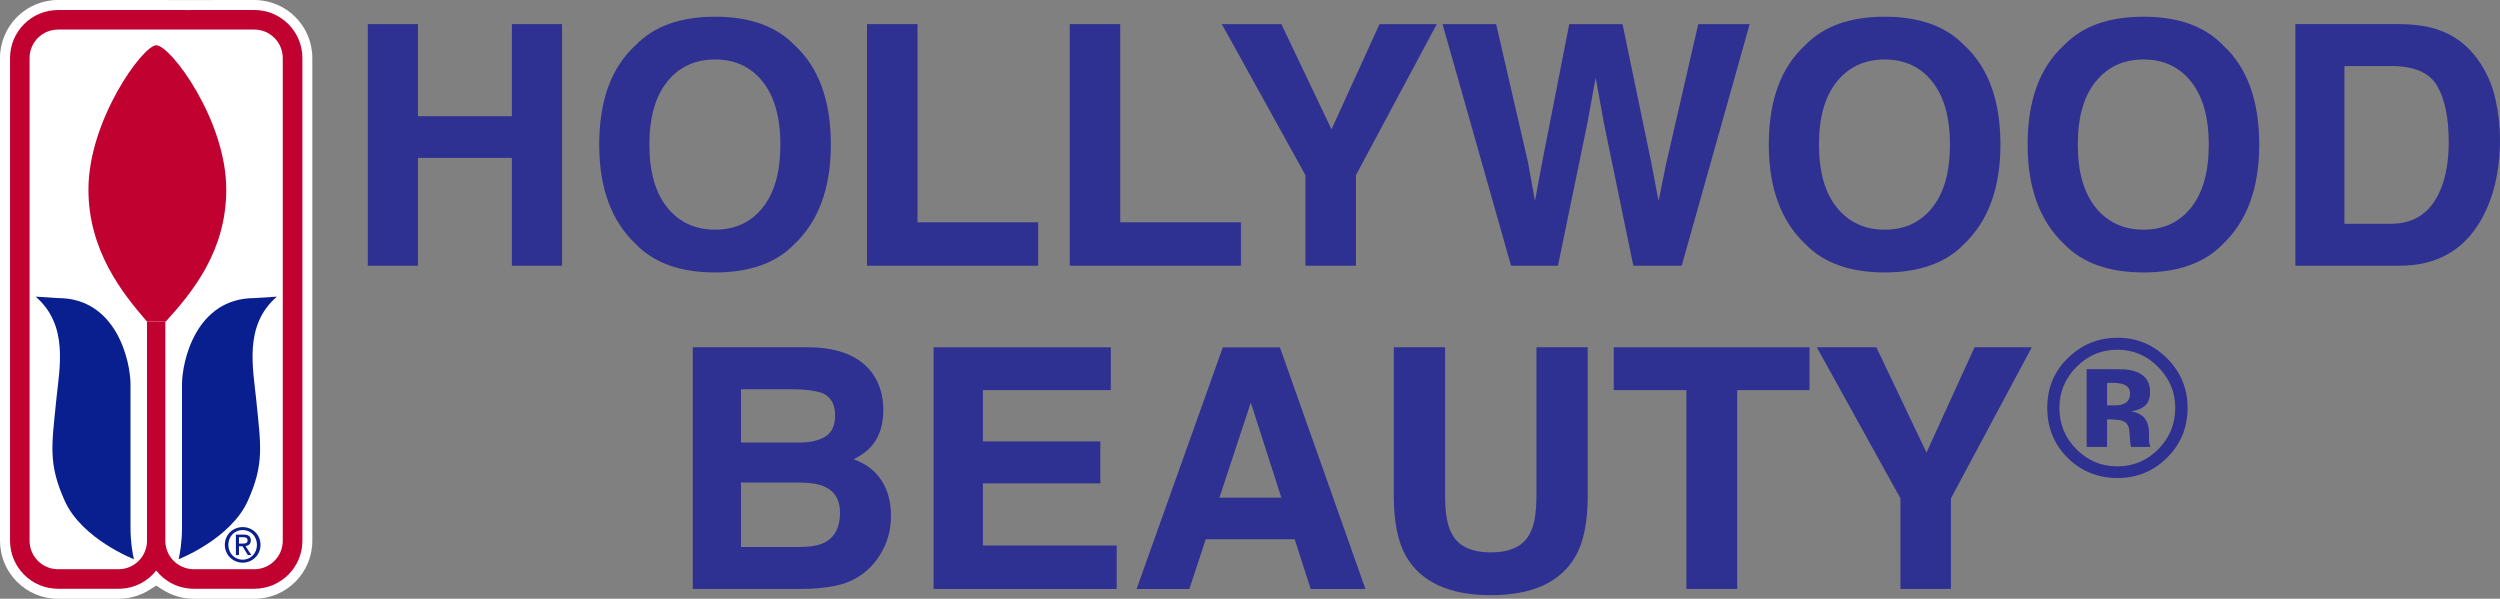 <?xml version="1.0" encoding="UTF-8"?> <svg xmlns="http://www.w3.org/2000/svg" xmlns:i="http://ns.adobe.com/AdobeIllustrator/10.0/" id="Layer_1" version="1.1" viewBox="0 0 1001.02 239.75"><rect x="0" y="0" width="1001.02" height="239.75" fill="#808080" stroke="none"/><defs><style> .st0 { fill: #fff; } .st0, .st1, .st2 { fill-rule: evenodd; } .st1 { fill: #0a1f8f; } .st3 { fill: #2e3192; } .st2 { fill: #c10230; } </style></defs><path class="st0" d="M0,23.24C0,10.41,10.41,0,23.24,0h24.21s29.29.02,29.29.02L101.83,0c12.83,0,23.23,10.41,23.23,23.24v193.28c0,12.84-10.4,23.24-23.23,23.24h-24.24c-4.6,0-8.87-1.34-12.47-3.64l-2.59-1.64-2.58,1.64c-3.61,2.31-7.88,3.64-12.48,3.64h-24.23c-12.83,0-23.24-10.4-23.24-23.24V23.24Z"></path><path class="st1" d="M14.27,118.78c13.37,11.55,9.52,28.62,8.25,41.51-1.76,17.83-3.36,25.24,3.41,40.27,6.88,15.28,27.69,23.36,27.69,23.36-.59-2.49-1.36-7.04-1.36-12.49v-57.45c0-9.19-5.5-34.63-29.08-34.63l-8.91-.57ZM110.87,118.78c-13.36,11.55-9.52,28.62-8.25,41.51,1.76,17.83,3.36,25.24-3.4,40.27-6.89,15.28-27.7,23.36-27.7,23.36.59-2.49,1.35-7.04,1.35-12.49v-57.45c0-9.19,5.51-34.63,29.09-34.63l8.91-.57Z"></path><path class="st2" d="M58.86,128.77c-9.85-11.37-23.45-28.39-23.45-52.89,0-27.77,21.81-57.75,27.15-57.75,5.75,0,28.04,29.95,28.04,57.73,0,24.86-13.68,41.25-24.23,52.91h-7.5Z"></path><path class="st2" d="M66.2,128.77v87.75c0,6.29,5.11,11.4,11.4,11.4h24.23c6.28,0,11.39-5.11,11.39-11.4V23.24c0-6.29-5.11-11.4-11.39-11.4h-24.23c-.47,0-.92.03-1.38,0h-28.77s-24.21,0-24.21,0c-6.29,0-11.4,5.11-11.4,11.4v193.28c0,6.29,5.11,11.4,11.4,11.4h24.23c6.29,0,11.39-5.11,11.39-11.4v-87.75s7.34,0,7.34,0ZM62.54,228.48c-3.53,4.43-8.96,7.27-15.06,7.27h-24.23c-10.62,0-19.23-8.61-19.23-19.23V23.24c0-10.62,8.61-19.23,19.23-19.23h24.21s29.02.01,29.02.01c.29.01.84-.01,1.14-.01h24.23c10.62,0,19.23,8.61,19.23,19.23v193.28c0,10.62-8.61,19.23-19.23,19.23h-24.23c-6.1,0-11.55-2.84-15.06-7.27"></path><path class="st1" d="M95.69,217.66v-2.55h1.67c.87,0,1.78.19,1.78,1.2,0,1.27-.94,1.35-1.98,1.35h-1.47ZM95.69,218.72h1.41s2.15,3.54,2.15,3.54h1.38s-2.32-3.61-2.32-3.61c1.19-.16,2.12-.79,2.12-2.25,0-1.63-.96-2.35-2.88-2.35h-3.1s0,8.21,0,8.21h1.24s0-3.54,0-3.54ZM91.43,218.15c0-3.37,2.52-5.92,5.75-5.92s5.7,2.55,5.7,5.92c0,3.43-2.52,5.95-5.7,5.95-3.23,0-5.75-2.52-5.75-5.95M97.18,225.29c3.84,0,7.13-3.03,7.13-7.14s-3.28-7.1-7.13-7.1c-3.89,0-7.16,3.01-7.16,7.1s3.27,7.14,7.16,7.14"></path><polygon class="st3" points="147.26 106.41 147.26 9.65 167.35 9.65 167.35 46.54 204.96 46.54 204.96 9.65 225.04 9.65 225.04 106.41 204.96 106.41 204.96 63.22 167.35 63.22 167.35 106.41 147.26 106.41"></polygon><path class="st3" d="M318.04,97.8c-7.3,7.53-17.88,11.29-31.7,11.29-13.83,0-24.41-3.76-31.71-11.29-9.81-9.23-14.7-22.54-14.7-39.9,0-17.73,4.89-31.03,14.7-39.92,7.3-7.52,17.88-11.29,31.71-11.29,13.82,0,24.39,3.77,31.7,11.29,9.75,8.89,14.64,22.19,14.64,39.92,0,17.37-4.89,30.67-14.64,39.9M305.41,83.1c4.7-5.91,7.06-14.31,7.06-25.21,0-10.86-2.36-19.24-7.06-25.17-4.71-5.93-11.06-8.9-19.06-8.9-8.02,0-14.41,2.95-19.17,8.86-4.77,5.91-7.16,14.31-7.16,25.21,0,10.9,2.39,19.3,7.16,25.21,4.77,5.9,11.16,8.86,19.17,8.86,8.01,0,14.35-2.96,19.06-8.86"></path><polygon class="st3" points="347.16 9.65 367.38 9.65 367.38 89.01 415.69 89.01 415.69 106.4 347.16 106.4 347.16 9.65"></polygon><polygon class="st3" points="428.34 9.65 448.56 9.65 448.56 89.01 496.87 89.01 496.87 106.4 428.34 106.4 428.34 9.65"></polygon><polygon class="st3" points="552.38 9.65 575.3 9.65 542.93 70.13 542.93 106.4 522.71 106.4 522.71 70.13 489.23 9.65 513.07 9.65 533.14 51.79 552.38 9.65"></polygon><polygon class="st3" points="599.07 9.65 611.84 65.06 614.62 80.47 617.42 65.37 628.34 9.65 649.67 9.65 661.17 65.05 664.11 80.47 667.11 65.65 680 9.65 700.59 9.65 673.37 106.4 654 106.4 642.32 49.82 638.92 31.11 635.5 49.82 623.82 106.4 605.04 106.4 577.6 9.65 599.07 9.65"></polygon><path class="st3" d="M786.35,97.8c-7.3,7.53-17.88,11.29-31.7,11.29-13.83,0-24.41-3.76-31.71-11.29-9.81-9.23-14.7-22.54-14.7-39.9,0-17.73,4.89-31.03,14.7-39.92,7.3-7.52,17.88-11.29,31.71-11.29,13.82,0,24.39,3.77,31.7,11.29,9.75,8.89,14.64,22.19,14.64,39.92,0,17.37-4.89,30.67-14.64,39.9M773.72,83.1c4.7-5.91,7.06-14.31,7.06-25.21,0-10.86-2.36-19.24-7.06-25.17-4.71-5.93-11.06-8.9-19.06-8.9s-14.41,2.95-19.17,8.86c-4.77,5.91-7.16,14.31-7.16,25.21,0,10.9,2.39,19.3,7.16,25.21,4.77,5.9,11.16,8.86,19.17,8.86s14.35-2.96,19.06-8.86"></path><path class="st3" d="M889.98,97.8c-7.3,7.53-17.88,11.29-31.7,11.29-13.83,0-24.41-3.76-31.71-11.29-9.81-9.23-14.7-22.54-14.7-39.9,0-17.73,4.89-31.03,14.7-39.92,7.3-7.52,17.88-11.29,31.71-11.29,13.82,0,24.39,3.77,31.7,11.29,9.75,8.89,14.64,22.19,14.64,39.92,0,17.37-4.89,30.67-14.64,39.9M877.35,83.1c4.7-5.91,7.06-14.31,7.06-25.21,0-10.86-2.36-19.24-7.06-25.17-4.71-5.93-11.06-8.9-19.06-8.9-8.02,0-14.41,2.95-19.17,8.86-4.77,5.91-7.16,14.31-7.16,25.21,0,10.9,2.39,19.3,7.16,25.21,4.77,5.9,11.16,8.86,19.17,8.86,8.01,0,14.35-2.96,19.06-8.86"></path><path class="st3" d="M975.79,11.75c6.79,2.23,12.29,6.31,16.49,12.27,3.37,4.81,5.68,10.02,6.9,15.62,1.22,5.6,1.84,10.94,1.84,16.02,0,12.86-2.58,23.76-7.75,32.69-7,12.04-17.83,18.05-32.46,18.05h-41.72s0-96.76,0-96.76h41.72c6,.09,10.99.79,14.98,2.1M938.73,26.45v63.15s18.67,0,18.67,0c9.55,0,16.22-4.71,19.99-14.12,2.06-5.16,3.1-11.31,3.1-18.45,0-9.84-1.55-17.4-4.64-22.68-3.08-5.27-9.23-7.91-18.44-7.91h-18.67Z"></path><path class="st3" d="M349.24,149.37c2.96,4.12,4.44,9.03,4.44,14.76,0,5.91-1.5,10.67-4.49,14.24-1.67,2.03-4.13,3.86-7.38,5.52,4.94,1.79,8.66,4.64,11.18,8.53,2.52,3.9,3.77,8.63,3.77,14.18s-1.44,10.88-4.31,15.42c-1.83,3.02-4.12,5.56-6.85,7.62-3.1,2.37-6.74,3.99-10.94,4.87-4.2.87-8.75,1.3-13.66,1.3h-43.6s0-96.76,0-96.76h46.75c11.8.18,20.16,3.62,25.09,10.31M296.7,155.86v21.33s23.52,0,23.52,0c4.21,0,7.62-.79,10.23-2.38,2.63-1.6,3.93-4.44,3.93-8.51,0-4.51-1.73-7.48-5.2-8.93-2.98-1-6.79-1.51-11.42-1.51h-21.05ZM296.7,193.22v25.8s23.49,0,23.49,0c4.2,0,7.46-.57,9.8-1.7,4.24-2.1,6.36-6.12,6.36-12.08,0-5.03-2.06-8.5-6.17-10.37-2.28-1.06-5.51-1.6-9.66-1.65h-23.82Z"></path><polygon class="st3" points="444.77 156.2 393.57 156.2 393.57 176.74 440.58 176.74 440.58 193.55 393.57 193.55 393.57 218.43 447.13 218.43 447.13 235.83 373.81 235.83 373.81 139.06 444.77 139.06 444.77 156.2"></polygon><path class="st3" d="M489.62,139.07h22.87s34.24,96.76,34.24,96.76h-21.93s-6.38-19.89-6.38-19.89h-35.63s-6.56,19.89-6.56,19.89h-21.14s34.54-96.76,34.54-96.76ZM488.28,199.26h24.78s-12.23-38.07-12.23-38.07l-12.56,38.07Z"></path><path class="st3" d="M558.09,139.06h20.54s0,59.42,0,59.42c0,6.65.79,11.5,2.36,14.56,2.44,5.42,7.76,8.13,15.96,8.13,8.15,0,13.45-2.71,15.9-8.13,1.57-3.06,2.35-7.92,2.35-14.56v-59.42s20.54,0,20.54,0v59.48c0,10.28-1.59,18.28-4.78,24.02-5.95,10.5-17.28,15.75-34.01,15.75-16.72,0-28.09-5.26-34.07-15.75-3.2-5.73-4.79-13.74-4.79-24.02v-59.48Z"></path><polygon class="st3" points="724.54 139.06 724.54 156.2 695.59 156.2 695.59 235.82 675.24 235.82 675.24 156.2 646.16 156.2 646.16 139.06 724.54 139.06"></polygon><polygon class="st3" points="790.62 139.06 813.54 139.06 781.17 199.55 781.17 235.82 760.95 235.82 760.95 199.55 727.47 139.06 751.31 139.06 771.38 181.21 790.62 139.06"></polygon><path class="st3" d="M867.5,183.48c-5.46,5.29-12.01,7.93-19.67,7.93s-14.55-2.71-19.97-8.12c-5.41-5.41-8.12-12.07-8.12-19.97,0-8.21,2.93-15.03,8.77-20.46,5.49-5.09,11.92-7.63,19.32-7.63,7.76,0,14.37,2.74,19.86,8.23,5.49,5.49,8.24,12.11,8.24,19.86,0,7.98-2.82,14.7-8.43,20.16M831.32,147.04c-4.48,4.58-6.71,10-6.71,16.28,0,6.5,2.28,12.04,6.83,16.58,4.53,4.55,10,6.83,16.39,6.83,6.38,0,11.84-2.28,16.37-6.86,4.52-4.6,6.78-10.12,6.78-16.55,0-6.26-2.25-11.68-6.75-16.28-4.55-4.68-10.02-7.01-16.4-7.01-6.45,0-11.96,2.34-16.5,7.01M835.52,178.95v-31.15c1.93,0,4.82.01,8.66.02,3.85.02,6,.03,6.42.07,2.47.17,4.52.7,6.15,1.59,2.77,1.52,4.15,4.01,4.15,7.44,0,2.62-.73,4.51-2.19,5.67-1.46,1.17-3.25,1.86-5.39,2.08,1.95.41,3.43,1.01,4.42,1.8,1.83,1.48,2.74,3.82,2.74,6.98v2.8c0,.3.02.61.07.91.04.3.11.6.22.91l.29.88h-7.78c-.26-.99-.42-2.43-.51-4.31-.09-1.88-.27-3.15-.51-3.82-.41-1.09-1.18-1.85-2.29-2.28-.6-.26-1.54-.41-2.77-.5l-1.79-.11h-1.73s0,11.02,0,11.02h-8.15ZM850.38,153.95c-1.12-.43-2.69-.65-4.73-.65h-1.98s0,9.03,0,9.03h3.17c1.9,0,3.38-.38,4.45-1.14,1.07-.77,1.6-2,1.6-3.71s-.84-2.88-2.52-3.54"></path></svg> 